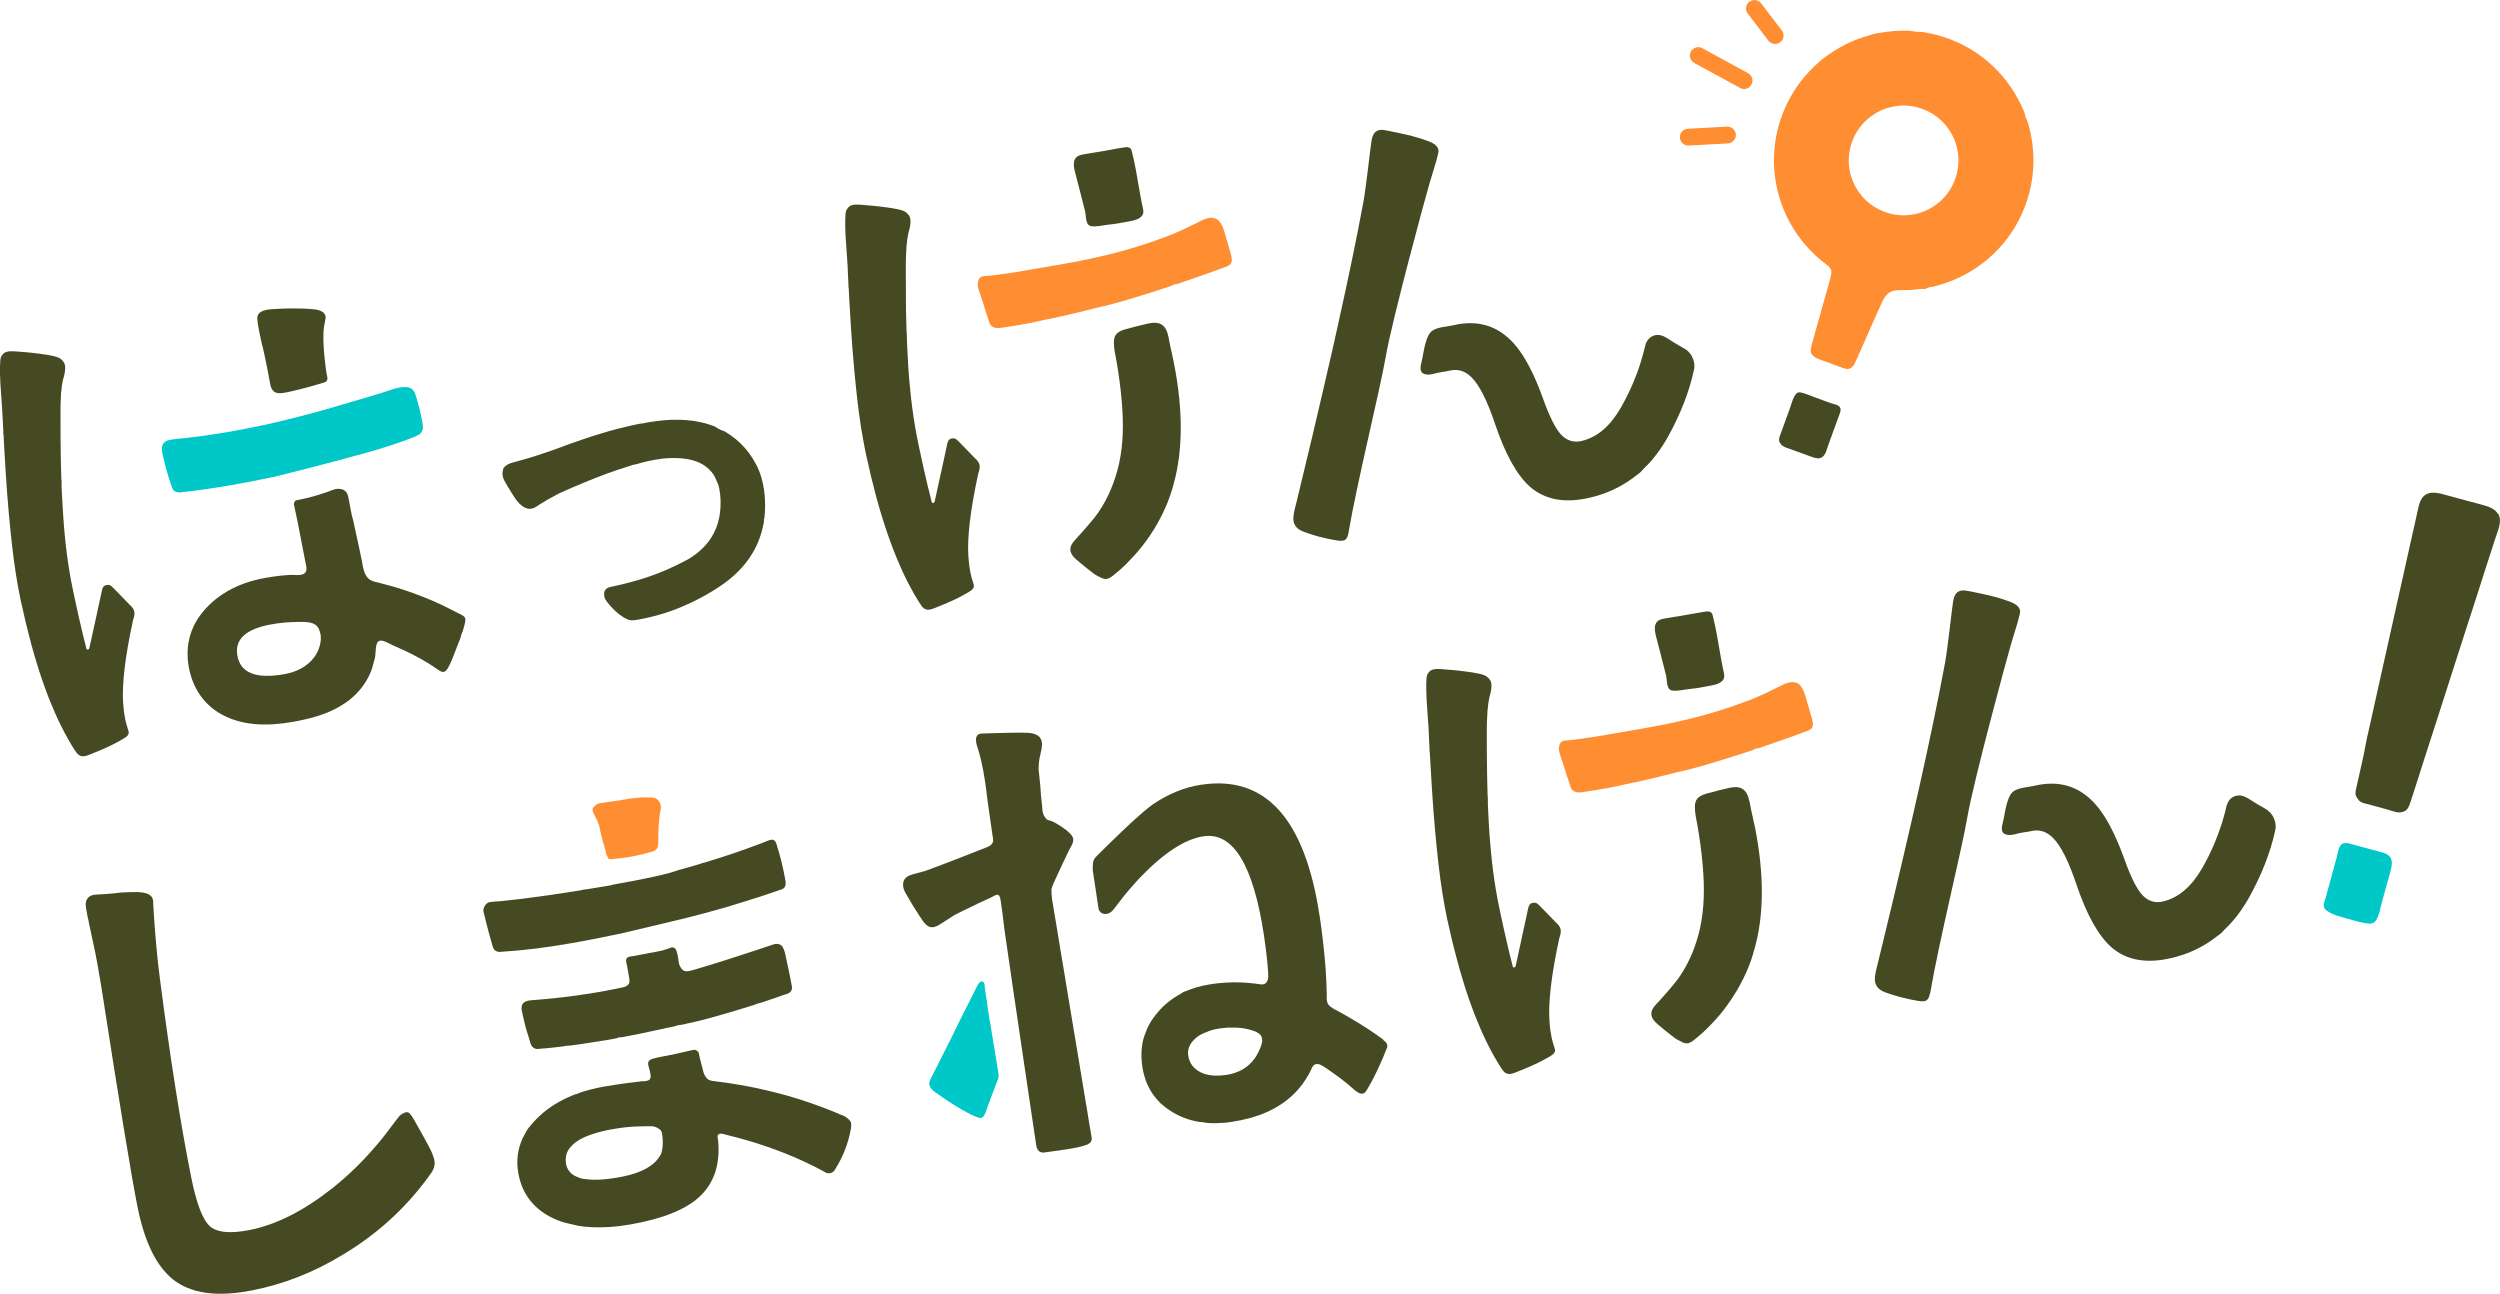 <?xml version="1.0" encoding="UTF-8"?>
<svg id="_レイヤー_2" data-name="レイヤー 2" xmlns="http://www.w3.org/2000/svg" viewBox="0 0 290.45 150.3">
  <defs>
    <style>
      .cls-1 {
        fill: #00c8c8;
      }

      .cls-1, .cls-2, .cls-3 {
        stroke-width: 0px;
      }

      .cls-2 {
        fill: #ff8d32;
      }

      .cls-3 {
        fill: #464a23;
      }
    </style>
  </defs>
  <g id="_レイアウト" data-name="レイアウト">
    <g>
      <g>
        <path class="cls-3" d="M224.23,115.37c-.09.55-.29.86-.59.93-.14.04-.33.04-.55.02-.81-.12-1.61-.29-2.4-.5-.42-.11-.83-.25-1.24-.38-.34-.11-.68-.23-.98-.43-.42-.29-.64-.7-.65-1.2,0-.68.22-1.36.37-2.01.21-.86.42-1.72.63-2.58.4-1.65.79-3.29,1.19-4.95.37-1.55.74-3.1,1.1-4.66.34-1.45.68-2.91,1.01-4.36.31-1.36.62-2.71.92-4.07.28-1.26.56-2.52.83-3.78.25-1.16.5-2.32.74-3.49.22-1.06.44-2.13.65-3.2.19-.97.38-1.94.56-2.9.05-.28.1-.56.16-.84.32-1.74.82-6.54.94-7.16.08-.43.24-.91.66-1.11.45-.21.98-.05,1.44.03.68.13,1.35.28,2.02.43.84.2,1.67.44,2.49.75.04.02.08.03.12.05.6.24.95.55,1.04.97.08.33-.47,2-1.03,3.84-.55,1.85-4.4,16.12-5.08,20.1-.68,3.97-3.34,14.62-4.33,20.52ZM263.46,94.13c-.67-.42-1.1-.61-1.87-1.12-.48-.31-.99-.64-1.59-.59-.53.05-.97.38-1.19.86-.16.34-.21.72-.3,1.08-.11.42-.23.84-.36,1.25-.26.81-.55,1.61-.88,2.39-.42,1-.91,1.97-1.45,2.91-1.23,2.12-2.73,3.4-4.52,3.82-.92.22-1.72-.02-2.39-.73-.65-.69-1.37-2.12-2.14-4.3-.11-.3-.22-.6-.34-.9-.54-1.37-1.15-2.72-1.94-3.96-.11-.18-.23-.35-.35-.52-.22-.31-.46-.62-.71-.9-1.87-2.09-4.22-2.8-7.06-2.13-.75.18-1.62.18-2.31.56-.39.22-.59.6-.74,1.01-.29.77-.4,1.6-.56,2.4-.1.53-.47,1.4.23,1.67.49.19,1.04.01,1.52-.11.48-.12.97-.15,1.46-.26.94-.22,1.78.03,2.51.75.93.9,1.84,2.71,2.75,5.42,1.19,3.53,2.54,5.95,4.06,7.31,1.75,1.53,4.09,1.95,7.01,1.26,1.53-.36,3-.97,4.31-1.83.31-.21.61-.42.91-.65.26-.21.54-.37.75-.62.23-.28.51-.52.76-.78.54-.58,1.02-1.19,1.46-1.84.27-.4.52-.8.76-1.22,1.5-2.69,2.53-5.32,3.08-7.87.08-.31.07-.64,0-.98-.1-.41-.32-.94-.87-1.36Z"/>
        <g>
          <g>
            <g>
              <path class="cls-3" d="M10.13,104.45c.06-.11.14-.21.25-.29.25-.17.58-.21.87-.23.54-.04.77-.04,1.31-.08.29-.02.57-.05.86-.08.23-.03.46-.07.7-.08.22,0,.44-.03.66-.03.15,0,.3-.01.45-.01.11,0,.21.01.32,0,.27-.03.55,0,.82.02.41.04.81.12,1.13.39.23.2.3.47.3.76,0,.04,0,.08,0,.13.02.5.05.99.09,1.49,0,.15.02.29.03.44.04.5.07,1,.11,1.5.05.58.1,1.15.15,1.73.06.62.12,1.25.19,1.87.07.64.15,1.27.23,1.91,1.19,9.15,2.39,16.75,3.6,22.82.63,3.18,1.39,5.13,2.28,5.84.86.66,2.37.78,4.52.35,3.11-.61,6.33-2.25,9.68-4.91,1.82-1.44,3.48-3.09,4.99-4.85.74-.86,1.44-1.76,2.11-2.68.15-.2.31-.41.47-.61.14-.19.3-.35.51-.46.26-.15.59-.29.83-.04.12.13.29.35.38.51.08.15,1.88,3.26,2.23,4.11.35.86.34,1.23.23,1.64-.11.42-.43.81-.68,1.15-2.69,3.68-6.03,6.7-10.02,9.07-3.32,2.01-6.79,3.37-10.41,4.08-4.09.81-7.18.38-9.25-1.29-1.93-1.56-3.3-4.38-4.11-8.48-.72-3.63-2.11-12.11-4.18-25.44-.33-1.99-.57-3.35-.72-4.07-.08-.41-.17-.83-.27-1.24-.12-.56-.25-1.13-.36-1.69-.03-.15-.06-.3-.1-.45-.01-.07-.03-.14-.04-.22,0-.06,0-.13-.03-.18-.05-.14-.07-.29-.1-.43-.05-.28-.11-.56-.15-.84-.02-.14-.04-.28-.05-.43,0-.08-.02-.17,0-.25.03-.15.07-.31.15-.44Z"/>
              <path class="cls-3" d="M90.27,98.22c-.13-.49-.35-.71-.69-.66-.11.02-.25.07-.41.13-.13.05-.27.1-.4.16-.82.31-1.64.62-2.47.91-.84.3-1.67.58-2.52.85-.42.14-.85.27-1.27.4-.21.07-.43.13-.64.2-.08.02-.16.02-.24.05-.09.03-.18.08-.27.1-.86.26-1.72.5-2.59.74-.06.02-.12.05-.18.07-.55.19-1.12.33-1.69.47-.7.17-1.4.31-2.11.46-.35.07-.7.14-1.05.21-.17.03-.33.06-.5.1-.08.01-.15.01-.23.03-.11.02-.21.05-.32.07-.15.03-.29.05-.44.08-.07.01-1.26.21-1.26.26,0,0-.06.01-.07.01-.52.09-1.03.17-1.55.26-.37.06-.74.12-1.11.18-.16.03-.31.02-.46.06-.2.06-.42.08-.63.12-.18.03-.37.06-.55.09-2.03.32-4.07.62-6.11.87-.83.1-1.67.19-2.5.27-.38.03-.77.04-1.14.1-.37.06-.69.56-.71.92,0,.24.09.5.15.73.06.26.13.53.19.79.22.9.48,1.79.73,2.68.14.52.51.74,1.11.64,2.35-.14,5.01-.46,7.97-.98.77-.13,1.55-.28,2.33-.43.22-.04.44-.08.66-.12.18-.03.37-.08.55-.12.41-.08.82-.16,1.23-.25.31-.06.63-.12.95-.19l5.86-1.39c.87-.2,1.74-.42,2.6-.64.85-.22,1.69-.44,2.54-.68.37-.11.74-.21,1.11-.31.18-.05.36-.11.54-.16.09-.03.18-.05.27-.08.09-.03.17-.05.25-.08.1-.04.21-.06.32-.1.21-.06.43-.13.64-.19.42-.13.85-.26,1.27-.4.83-.26,1.66-.54,2.49-.82.29-.1.58-.2.87-.3.41-.13.56-.47.46-1.03-.25-1.43-.58-2.79-1-4.1Z"/>
              <path class="cls-3" d="M122.14,103.49s0-.02,0-.03c.02-.23.1-.46.19-.68.12-.29.25-.56.38-.84.27-.6.55-1.19.83-1.78.22-.48.45-.96.69-1.44.04-.09.09-.17.14-.26.25-.41.35-.74.32-.99-.04-.23-.19-.47-.46-.72-.12-.11-.24-.22-.37-.32-.31-.24-.63-.46-.97-.66-.31-.18-.61-.37-.96-.45-.12-.03-.24-.05-.33-.14-.1-.1-.2-.24-.27-.36-.23-.35-.22-.77-.26-1.18-.05-.45-.09-.89-.14-1.33-.05-.53-.01-.52-.07-1.05-.04-.41-.08-.82-.13-1.23-.02-.16-.03-.33-.05-.49-.03-.29,0-.61.02-.91.03-.38.11-.75.2-1.12.07-.3.14-.6.16-.9.03-.51-.13-.96-.59-1.21-.32-.18-.66-.24-1.03-.26-.44-.02-.89-.02-1.33-.02-.52,0-1.05.01-1.57.03-.48.01-.96.03-1.45.04-.31,0-.62.02-.93.03-.19,0-.39.02-.54.14-.19.15-.24.4-.23.63,0,.38.14.72.25,1.08.13.43.24.86.35,1.3.19.8.33,1.6.45,2.41.01.08.02.17.04.26.12.83.14,1.13.25,1.96.16,1.1.31,2.21.47,3.31.03.22.06.45.1.68.03.23.11.49.08.73-.03.25-.23.46-.44.57-.35.2-.77.32-1.14.47-.58.24-1.17.47-1.75.69-1.47.58-2.95,1.14-4.43,1.69-.07.02-.15.04-.22.07-.42.12-.85.24-1.29.35-.26.07-.53.16-.75.32-.41.29-.5.75-.41,1.23.08.39.28.69.48,1.03.23.38.45.77.68,1.15.23.37.46.74.7,1.1.12.18.25.36.37.54.08.12.17.26.28.37.57.59.98.46,1.43.27.24-.1,1.46-.92,1.81-1.14.39-.25.83-.44,1.25-.65.59-.29,1.18-.58,1.78-.86.47-.22.94-.44,1.41-.65.2-.09.42-.25.63-.31.36-.1.45.41.48.64.06.41.12.82.18,1.23.09.64.17,1.29.24,1.93,0,.02,0,.04,0,.07,1.14,7.94,3.33,22.59,3.71,25.18.1.68.43.96.99.88,1.98-.29,3.52-.44,4.57-.79.66-.16.96-.47.89-.93,0-.03-.01-.07-.02-.1-.02-.1-.03-.2-.05-.3-.02-.16-.05-.32-.08-.48-.04-.21-.07-.43-.11-.64-.04-.26-.09-.53-.13-.79-.05-.31-.1-.62-.15-.93-.06-.35-.12-.7-.18-1.06-.06-.38-.13-.77-.19-1.16-.07-.42-.14-.84-.21-1.26-.07-.44-.15-.89-.22-1.33-.08-.46-.15-.93-.23-1.4-.08-.48-.16-.96-.24-1.45-.08-.49-.17-.99-.25-1.48-.08-.5-.17-1-.25-1.5-.08-.5-.17-1-.25-1.51-.08-.5-.17-1-.25-1.5-.08-.49-.16-.98-.24-1.47-.08-.48-.16-.96-.24-1.44-.08-.46-.15-.92-.23-1.38-.08-.44-.15-.88-.22-1.32-.07-.41-.14-.82-.2-1.23-.06-.38-.12-.76-.19-1.14-.06-.34-.08-.5-.14-.84-.05-.3-.1-.6-.15-.9-.11-.69-.28-1.4-.23-2.1Z"/>
              <g>
                <path class="cls-3" d="M90.95,110.03c-.13-.18-.31-.32-.56-.36-.31-.05-.6.07-.89.17-.42.14-.85.29-1.28.43-.74.25-1.48.49-2.23.73-.65.21-1.3.42-1.95.63-.56.18-1.12.35-1.68.52-.47.14-.93.28-1.4.42-.2.06-.4.12-.6.17-.23.06-.49.14-.74.09-.23-.04-.39-.2-.51-.39-.1-.15-.17-.3-.22-.47-.05-.2-.06-.42-.09-.62-.05-.27-.13-.73-.25-.98-.09-.21-.25-.33-.49-.3-.17.02-.32.11-.48.16-.2.06-.39.13-.6.19-.29.09-2.57.48-3.42.66-.28.05-.68.03-.79.34-.09.27.04.55.09.82.09.46.17.93.24,1.39.04.22.07.46-.04.66-.06.1-.14.18-.24.24-.15.11-.29.15-.47.18-.44.08-.87.18-1.31.27-.44.09-.89.17-1.33.25-.92.16-1.84.3-2.77.43-.82.12-1.63.21-2.45.3-.89.1-1.79.17-2.68.24-.48.04-1.07.13-1.19.68-.08.35.04.69.11,1.03.1.44.2.88.31,1.32.16.62.39,1.22.55,1.84.17.62.52.88,1.09.78.2-.04.42-.03.62-.05.21-.02.43-.04.64-.06.44-.04.88-.09,1.31-.15.21-.02.4-.07.61-.1.13-.02.26,0,.4-.02.42-.05.84-.11,1.26-.17.87-.13,1.74-.27,2.61-.41,0,0,.02,0,.03,0,.34-.06.67-.12,1.01-.18.21-.04.41-.05.61-.14.07-.03.14-.06.22-.06.06,0,.12.01.19,0,.2-.01.4-.07.6-.11.21-.04.42-.08.62-.12.09-.02,1.06-.19,1.05-.21,0,0,.89-.19.94-.2.71-.15,1.42-.31,2.13-.46.21-.04.42-.08.63-.12.21-.05.41-.12.61-.18.13-.04.26-.03.4-.05.21-.03.42-.09.62-.14.44-.1.87-.19,1.31-.29.81-.19,1.61-.43,2.41-.65.83-.23,1.67-.48,2.49-.73.4-.12.79-.24,1.19-.37.2-.06.4-.1.59-.19.13-.06.26-.11.4-.14.4-.08.8-.25,1.19-.38.31-.11.63-.21.95-.32.32-.11.63-.24.96-.33.57-.15.81-.47.72-.95-.09-.51-.19-1.03-.3-1.54-.16-.77-.32-1.53-.49-2.29-.06-.25-.15-.52-.3-.73Z"/>
                <path class="cls-3" d="M98.25,129.75c-.16-.1-.36-.16-.53-.23-.18-.08-.36-.16-.54-.23-.74-.31-1.49-.6-2.24-.87-.76-.27-1.52-.53-2.28-.77-.77-.24-1.54-.46-2.32-.66-.78-.2-1.57-.39-2.36-.56-.8-.17-1.6-.32-2.4-.45-.81-.14-1.62-.25-2.43-.35-.26-.03-.54-.05-.78-.16-.2-.09-.33-.26-.43-.44-.09-.15-.17-.3-.22-.47-.06-.22-.11-.44-.16-.65-.11-.43-.14-.5-.24-.93-.04-.18-.08-.37-.12-.55-.02-.11-.05-.19-.13-.27-.05-.05-.11-.1-.18-.13-.06-.02-.13-.07-.2-.07-.19,0-2.01.46-2.44.54-.42.08-.84.15-1.26.24-.4.08-.82.16-1.2.28-.21.07-.43.18-.48.42-.03.13,0,.27.03.4.11.43.15.5.23.95.04.22.06.49-.13.65-.11.09-.25.14-.39.15-.2.02-.42.05-.62.04-.06,0-.09.02-.15.03-.06.01-.13.01-.2.02-.13.02-.26.03-.39.05-.27.03-.53.07-.8.1-.88.12-1.77.25-2.65.4-.37.07-.75.14-1.12.23-.41.09-.81.2-1.22.32-.19.06-.39.11-.58.19-.06.02-.11.07-.17.09-.04.02-.09.02-.13.03-.04,0-.07.03-.11.04-.03.01-.05,0-.08.01-.08.01-.16.06-.23.09-.73.29-1.44.64-2.12,1.06-.63.39-1.23.83-1.77,1.34-.24.22-.48.46-.7.7-.24.26-.45.54-.68.81-.11.13-.17.3-.26.45-.11.18-.21.37-.31.57-.31.63-.51,1.31-.6,2-.1.71-.07,1.44.06,2.15.39,2.22,1.58,3.89,3.59,5,.16.09.33.17.49.25.61.29,1.24.5,1.91.63.33.06.66.17.99.23.43.07.86.12,1.29.14.75.05,1.51.04,2.26,0,.83-.05,1.66-.16,2.48-.3,3.69-.64,6.36-1.7,7.99-3.18.85-.77,1.48-1.74,1.85-2.82.4-1.2.48-2.48.36-3.74-.02-.24-.18-.61.1-.76.27-.14.71.05.98.12.77.18,1.54.39,2.3.61,1.48.43,2.94.93,4.38,1.5.3.12.61.25.91.38.15.06.3.13.45.19.78.34,1.56.71,2.32,1.1.13.07.27.14.4.21.16.09.34.16.49.26.21.16.45.21.69.17.28-.05.5-.24.65-.57.88-1.41,1.47-2.97,1.77-4.66.03-.27.03-.47.01-.58-.04-.24-.26-.48-.64-.72ZM76.72,134.2c-.27.51-.68.92-1.15,1.25-.61.43-1.3.72-2.01.94-.18.06-.36.11-.54.15-.39.1-.79.18-1.19.25-.2.04-.41.07-.61.1-.73.11-1.47.18-2.21.17-.3,0-.6-.02-.89-.06-.14-.02-.27-.04-.41-.05-.16-.02-.33-.09-.48-.15-.18-.06-.36-.14-.52-.23-.51-.3-.85-.78-.95-1.36-.09-.56-.02-1.14.29-1.63.16-.25.36-.47.58-.67.12-.11.26-.21.39-.3.52-.35,1.1-.61,1.7-.81.72-.25,1.46-.43,2.21-.57.15-.03.31-.06.46-.08.81-.14,1.62-.23,2.44-.27.4-.02.8-.03,1.21-.03.21,0,.42,0,.64,0,.46-.02,1.02.34,1.14.56.09.16.11.36.13.54.13,1.02,0,1.66-.11,2-.03.09-.06.18-.1.26Z"/>
              </g>
              <path class="cls-3" d="M160.71,120.78c-.57-.42-1.16-.83-1.75-1.22-.69-.45-1.39-.88-2.1-1.29-.38-.23-.77-.44-1.16-.66-.35-.2-.73-.37-1.06-.61-.19-.14-.36-.3-.43-.53-.07-.2-.07-.42-.07-.63,0-.16,0-.33,0-.49,0-.17-.02-.33-.02-.49,0-.36-.02-.71-.04-1.06-.03-.75-.08-1.49-.15-2.24-.07-.8-.16-1.6-.25-2.41-.1-.86-.22-1.72-.34-2.57,0-.06-.02-.11-.03-.17-1.7-11.29-6.28-16.37-13.75-15.24-1.9.28-3.75,1.03-5.53,2.22-.05.04-.11.07-.16.11-.35.25-.69.53-1.02.81-.41.35-.81.71-1.21,1.07-.43.39-.85.79-1.27,1.19-.4.38-.8.77-1.19,1.15-.33.32-.66.65-.99.97-.22.21-.43.43-.65.64-.16.16-.33.33-.44.53-.1.19-.12.39-.13.6,0,.14-.01.29-.02.44,0,.21.03.42.07.62.07.45.13.9.2,1.34.15.88.25,1.78.4,2.66.09.53.58.77,1.08.63.28-.08.49-.26.66-.48.22-.28.44-.56.66-.85.25-.33.5-.66.77-.98.05-.06.1-.12.15-.18.47-.56.95-1.11,1.45-1.64,2.78-2.91,5.26-4.53,7.43-4.86,3.45-.52,5.8,3.34,7.04,11.6.02.15.04.29.06.44.12.85.23,1.69.31,2.54.04.4.07.8.1,1.2.02.3.04.62-.05.91-.06.22-.2.42-.43.49-.13.04-.27.04-.41.02-.22-.03-.44-.07-.65-.09-.87-.11-1.75-.15-2.62-.14-.85.02-1.69.09-2.53.22-.56.09-1.11.2-1.65.36-.26.08-.52.17-.78.27-.12.05-.24.1-.37.15-.12.05-.24.06-.35.12-.09.04-.16.11-.25.17-.13.08-.26.14-.39.22-.26.15-.5.31-.75.49-.48.35-.92.74-1.32,1.17-.1.1-.19.21-.28.32-.38.45-.73.93-1.01,1.45-.21.39-.36.79-.51,1.2-.42,1.15-.44,2.48-.26,3.68.17,1.1.54,2.18,1.17,3.1.14.2.28.4.44.58.08.09.16.18.24.27.04.05.09.08.13.13.04.04.06.11.1.15.01.01.04,0,.05,0,.03.02.05.05.08.07.06.05.12.11.18.16.24.2.49.39.75.57.93.62,1.97,1.06,3.06,1.29.15.03.3.06.45.08.14,0,.27,0,.41.03.25.06.49.09.74.1.61.03,1.23.01,1.84-.05.27-.02.53-.06.79-.1.71-.11,1.4-.25,2.09-.44.64-.18,1.26-.39,1.87-.66.57-.25,1.12-.54,1.64-.88.5-.32.97-.69,1.4-1.09.43-.4.82-.84,1.17-1.31.25-.34.47-.68.68-1.05.1-.18.2-.36.29-.55.08-.18.15-.37.28-.52.21-.25.52-.26.81-.14.19.07.35.19.52.3.18.12.37.24.55.37.72.49,1.43,1.01,2.1,1.56.33.27.63.58.98.84.24.18.58.4.89.27.16-.07.27-.22.36-.37.1-.16.19-.32.28-.48.19-.33.38-.67.55-1.01.38-.73.72-1.48,1.04-2.23.07-.18.15-.36.22-.54.08-.18.13-.38.22-.55.07-.15.11-.3.08-.43-.03-.19-.19-.4-.48-.61ZM142.45,124.88c-1.15.18-2.12.09-2.9-.27-.87-.42-1.37-1.08-1.5-1.98-.11-.69.14-1.31.71-1.87.29-.28.65-.54,1.03-.7.15-.06.31-.11.46-.18.13-.06.26-.12.39-.16.34-.11.7-.18,1.05-.23.27-.04.54-.07.81-.09.13-.01.26-.02.39-.02.09,0,.18.03.27.02.08-.01.16-.02.24-.02.19,0,.38.01.57.03.49.04.97.14,1.44.28.48.15,1.09.37,1.21.93.07.31-.02.63-.12.92-.14.39-.32.77-.53,1.13-.05.09-.11.18-.18.27-.37.53-.85.97-1.41,1.3-.6.34-1.26.55-1.94.65Z"/>
            </g>
            <path class="cls-3" d="M290.25,59.7c.49.85-.07,2-.34,2.84-.1.31-.2.61-.3.93-.23.73-.47,1.46-.71,2.19-.27.83-.54,1.66-.8,2.5-.29.91-.59,1.82-.88,2.74-.31.96-.62,1.93-.94,2.9-.32.99-.64,1.99-.96,2.99-.32,1-.64,2-.96,2.99-.31.98-.63,1.95-.94,2.93-.3.93-.6,1.86-.9,2.79-.27.86-.55,1.71-.83,2.57-.25.76-.36,1.15-.61,1.91-.21.63-.41,1.27-.61,1.91-.14.42-.27.84-.41,1.26-.09.27-.18.55-.34.78-.3.44-.89.52-1.38.41-.38-.09-.76-.24-1.14-.34-.43-.12-.86-.23-1.29-.35-.33-.09-.67-.18-1.01-.27-.35-.09-.64-.14-.88-.44-.17-.22-.35-.44-.36-.73-.01-.37.12-.75.19-1.1.1-.43.19-.86.29-1.29.15-.66.29-1.31.44-1.97.17-.77.21-1.18.38-1.95.19-.86.38-1.73.58-2.59.21-.93.42-1.86.62-2.79.22-.98.43-1.95.65-2.93.22-1,.44-1.99.67-2.99.22-.99.44-1.98.66-2.97.22-.97.43-1.93.65-2.9.21-.91.41-1.82.61-2.74.19-.84.37-1.68.56-2.52.16-.74.33-1.48.5-2.22.16-.74.32-1.47.49-2.21.11-.49.25-1.01.62-1.38.77-.75,1.97-.32,2.85-.08.69.19,1.37.38,2.06.56.75.2,1.5.39,2.24.61.47.13.98.33,1.31.71.07.08.13.16.18.25Z"/>
          </g>
          <path class="cls-2" d="M69.43,95.43s0,.02,0,.03c.05.15.13.29.17.45.08.28.12.57.19.84.08.31.14.63.23.94.06.22.14.43.2.65.08.26.14.53.19.8.04.18.12.33.21.48.05.1.11.18.22.2.17.03.38-.02.56-.04.22-.02.45-.05.67-.07.37-.05.74-.1,1.11-.16.58-.1,1.15-.23,1.72-.37.22-.06.43-.12.65-.18.19-.05.37-.09.53-.2.19-.13.32-.28.36-.51.05-.27.04-.56.04-.83,0-.32,0-.65.02-.97,0-.26.02-.52.04-.78.03-.45.07-.89.15-1.34,0-.06.02-.13.04-.19.06-.21.08-.42.02-.64-.13-.56-.48-.85-1.05-.89-.04,0-.07,0-.11,0-.01,0-.02,0-.04,0-.36,0-.72-.02-1.08,0-.18.02-.36.02-.54.05-.21.04-.43.03-.64.06-.19.03-.37.07-.57.1-.28.05-.57.11-.86.15-.02,0-.05,0-.07,0-.4.06-.81.12-1.21.18-.34.06-.7.08-1.03.16-.26.07-.42.24-.59.44-.23.27-.07.57.07.85.07.14.14.27.21.41.03.07.08.12.12.19.03.06.04.12.06.17Z"/>
          <path class="cls-1" d="M114.99,118.65c-.07-.44-.13-.89-.2-1.33-.03-.22-.07-.44-.1-.66-.01-.09-.02-.18-.02-.27,0-.1-.05-.2-.06-.3-.02-.13-.04-.27-.06-.4-.04-.3-.09-.6-.13-.9-.03-.18-.01-.51-.14-.66-.3-.35-.66.21-.77.45-.22.48-.48.94-.71,1.42-.07.14-.14.29-.21.43-.06.11-.1.22-.16.32-.05.07-.08.15-.12.23-.06.12-.13.22-.18.35-.06.15-.15.29-.22.44-.13.26-.26.51-.39.77-.46.92-.45.96-.91,1.87-.42.83-.84,1.66-1.26,2.5-.18.37-.37.73-.55,1.1-.2.4-.4.8-.61,1.2-.14.28-.3.6-.2.91.11.33.4.6.68.79.36.25.72.5,1.08.75.64.43,1.3.85,1.97,1.24.09.05.18.1.27.15.04.02.08.02.11.04.03.02.06.05.09.07.11.07.23.13.35.19.24.12.47.24.72.34.35.15.59.2.71.19.21-.03.39-.25.55-.67.11-.28.2-.56.3-.84.16-.46.33-.91.5-1.36.16-.42.33-.83.48-1.24.1-.25.22-.52.22-.79,0-.23-.05-.46-.09-.68-.03-.21-.07-.42-.1-.63-.08-.51-.17-1.02-.25-1.53-.09-.53-.17-1.05-.26-1.58-.07-.43-.14-.85-.21-1.28-.03-.2-.07-.41-.1-.63Z"/>
          <path class="cls-1" d="M272.14,98.03c.08-.04.17-.07.28-.08.29-.03.58.07.85.14.42.12.83.23,1.25.34.28.08.57.15.85.23.42.12.84.23,1.27.34.3.07.62.18.86.38.43.35.43.89.33,1.39-.13.67-.35,1.33-.53,1.98-.19.7-.38,1.41-.58,2.11-.16.58-.26,1.21-.51,1.77-.11.24-.25.49-.5.6-.22.11-.48.08-.72.05-.82-.1-1.61-.38-2.41-.59-.75-.21-1.47-.38-2.14-.81-.22-.14-.43-.31-.46-.57-.05-.34.14-.7.22-1.02.3-1.07.59-2.15.88-3.22.14-.52.29-1.06.43-1.59.12-.44.18-1.19.62-1.45Z"/>
        </g>
        <path class="cls-3" d="M203.25,93.07c.08.35.13.7.19.99.15.72.32,1.42.47,2.14,1.06,5.41,1.04,10.1-.07,14.04-.19.72-.42,1.43-.7,2.11-.36.89-.79,1.76-1.27,2.59-.5.85-1.05,1.67-1.66,2.46-.6.77-1.27,1.48-1.96,2.17-.36.36-.75.69-1.14,1.01-.31.25-.64.58-1.06.63-.25.03-.48-.06-.69-.17-.31-.15-.62-.31-.89-.52-.63-.49-1.26-.99-1.87-1.51-.41-.35-.85-.85-.73-1.43.1-.49.5-.86.83-1.21.41-.46.83-.92,1.23-1.39.45-.53.9-1.06,1.28-1.63,1.08-1.62,1.85-3.47,2.31-5.56.51-2.35.51-4.76.31-7.14-.13-1.57-.34-3.14-.61-4.69-.13-.73-.32-1.48-.31-2.23,0-.41.1-.81.42-1.08.29-.26.69-.37,1.05-.48.79-.22,1.58-.42,2.37-.6.51-.12,1.08-.21,1.57.02.56.26.79.87.92,1.48ZM193.56,78.47c.13.52.02,1.6.65,1.74.57.13,1.34-.08,1.92-.14.69-.07,1.39-.17,2.06-.31.61-.13,1.45-.19,1.91-.66.39-.4.18-.91.08-1.38-.24-1.12-.7-4.06-.9-4.93-.09-.39-.18-.78-.27-1.17-.04-.18-.07-.38-.24-.48-.16-.11-.38-.12-.56-.09-.77.1-1.53.27-2.3.39-.2.03-.39.06-.58.1-.7.12-1.41.22-2.1.35-.39.07-.75.25-.89.64-.16.43-.06.94.05,1.37.18.72.78,2.97,1.17,4.56Z"/>
        <path class="cls-2" d="M209.12,79.6c-.13-.14-.3-.24-.49-.3-.51-.15-1.08.04-1.53.27-1.43.7-2.85,1.44-4.36,1.96-6.39,2.41-12.15,3.12-14.62,3.58-.53.1-1.07.19-1.6.28-1.11.19-2.22.36-3.34.51-.47.06-.94.12-1.42.14-.49.02-.67.6-.64,1.04.05.55.33,1.15.49,1.67.14.44.28.88.41,1.32.14.43.3.85.42,1.28.17.6.67.82,1.51.67,1.15-.17,2.09-.33,2.81-.46.76-.14,1.46-.29,2.11-.45,1.38-.26,3.4-.73,5.98-1.39,1.26-.27,2.5-.62,3.73-.98,1.43-.42,2.85-.87,4.26-1.33.25-.08.49-.16.74-.24.14-.05.26-.15.4-.19.14-.04.27-.03.41-.08.38-.13.76-.25,1.13-.39.68-.23,1.36-.47,2.03-.71.81-.29,1.63-.58,2.44-.89.5-.16.71-.48.61-1l-.03-.17c-.06-.35-.19-.7-.29-1.05-.09-.32-.18-.65-.28-.97-.16-.53-.29-1.09-.53-1.59-.09-.2-.22-.39-.37-.55Z"/>
        <path class="cls-3" d="M178.31,104.88c.06,0,.12.02.18.04.14.06.25.18.36.28.25.23,1.87,1.94,1.93,1.99.29.24.47.5.53.77.06.27,0,.61-.15,1.03-.92,4.25-1.3,7.47-1.14,9.66.04.69.13,1.32.24,1.86.07.34.19.79.37,1.32.01.06.02.09.03.11.05.27-.14.54-.59.79-.47.27-.94.54-1.43.77-.71.34-1.44.65-2.17.94-.44.17-1.06.51-1.53.23-.27-.15-.43-.44-.6-.69-.24-.37-.46-.75-.68-1.13-.29-.5-.56-1.01-.82-1.53-.27-.55-.54-1.11-.78-1.67-.26-.6-.51-1.21-.75-1.81-.25-.65-.48-1.3-.71-1.95-.24-.69-.46-1.39-.67-2.1-.23-.74-.44-1.49-.64-2.24-.21-.79-.42-1.58-.61-2.37-.2-.83-.39-1.67-.57-2.51-.1-.48-.19-.96-.28-1.44-.09-.51-.18-1.03-.26-1.54-.09-.55-.17-1.09-.24-1.64-.08-.58-.15-1.17-.22-1.76-.07-.63-.14-1.25-.2-1.88-.07-.67-.13-1.34-.19-2.02-.06-.72-.12-1.44-.18-2.16-.06-.77-.11-1.55-.16-2.32-.05-.83-.11-1.66-.15-2.48-.02-.42-.05-.83-.07-1.26-.01-.21-.03-.43-.04-.64,0-.09-.01-.16-.04-.24-.02-.08.01-.14.01-.22,0-.11-.01-.21-.02-.31,0-.22-.02-.43-.03-.65-.02-.44-.04-.88-.06-1.33,0-.02,0-.04,0-.06-.05-.82-.19-2.63-.22-3.16-.04-.88-.07-1.5-.06-2.06.02-.61.03-.99.15-1.18.1-.16.21-.31.37-.42.16-.11.36-.15.55-.17.4-.03.81.02,1.2.05.25.02.51.04.76.06.62.05,1.05.11,1.67.19.47.06.93.13,1.39.23.11.02.21.04.31.07.25.08.54.16.72.35.1.1.19.17.27.29.08.11.13.23.16.36.07.33.03.79-.13,1.39-.03.13-.08.26-.1.39-.08.37-.13.74-.16,1.11-.01.14-.05.29-.05.43.01.21-.02.4-.03.6-.02.32-.03.64-.04.97,0,.72,0,1.44,0,2.17,0,.83,0,1.67.02,2.5,0,.78.02,1.56.04,2.35,0,.37.02.75.03,1.12,0,.16.02.32.03.49,0,.09-.01.19,0,.29,0,.11,0,.21,0,.32.01.27.02.55.04.82.04.84.08,1.69.14,2.53.06.78.12,1.57.2,2.35.07.74.15,1.47.25,2.2.09.69.19,1.38.31,2.07.11.66.23,1.31.37,1.96.04.21.09.42.13.62.17.8.34,1.6.52,2.39.15.68.31,1.36.47,2.04.07.29.14.59.22.88.03.14.15.58.17.67.03.14.06.51.29.39.1-.05.12-.15.14-.25.02-.14.15-.68.18-.81.07-.31.13-.62.2-.93.16-.72.32-1.45.47-2.17.19-.88.38-1.76.57-2.64.06-.28.15-.56.45-.66.09-.03.19-.04.29-.03Z"/>
      </g>
      <g>
        <g>
          <g>
            <path class="cls-3" d="M58.43,54.52c.25-.56.95-.74,1.51-.88.83-.22,1.65-.47,2.47-.73.78-.25,1.56-.52,2.33-.8,1.03-.39,2.06-.76,3.1-1.11.94-.32,1.89-.62,2.84-.89.37-.1.74-.21,1.11-.3.49-.13.99-.25,1.49-.36.27-.06.53-.12.8-.17.13-.03.26-.06.39-.07.11-.02.23,0,.34-.04.23-.07.47-.1.71-.14.52-.08,1.05-.15,1.58-.2.31-.03.62-.05.94-.06.1,0,.2,0,.3,0,.98-.02,1.97.05,2.92.25.45.09.89.21,1.32.36.19.07.43.13.6.25.18.13.39.26.59.33.18.07.35.11.52.22.22.13.43.27.63.41.41.29.8.62,1.16.97.74.72,1.33,1.54,1.8,2.46.47.91.75,1.92.89,2.93.06.4.09.8.11,1.21.02.44.01.88-.01,1.32-.01.21-.03.42-.05.63-.01.08-.04.14-.06.21-.02.08,0,.17,0,.25,0,.09-.03.18-.05.27-.03.17-.07.34-.11.51-.17.74-.43,1.47-.76,2.15-.34.69-.75,1.35-1.23,1.94-.5.63-1.08,1.22-1.7,1.73-.68.57-1.41,1.06-2.16,1.52-.51.31-1.03.6-1.56.88-.73.38-1.49.73-2.25,1.04-.23.09-.46.18-.7.27-1,.37-2.03.67-3.07.9-.49.11-.98.22-1.48.27-.29.04-.56.02-.83-.11-1.34-.61-2.5-2.17-2.58-2.4-.05-.17-.1-.34-.1-.51,0-.31.13-.57.4-.72.19-.1.39-.13.6-.17.28-.06.55-.13.83-.19.02,0,.03,0,.05-.01.38-.09.76-.19,1.14-.29.64-.17,1.28-.36,1.91-.56,1.55-.51,3.14-1.2,4.76-2.07,2.69-1.56,3.97-3.9,3.84-7-.02-.37-.05-.74-.12-1.11-.04-.2-.07-.39-.13-.58-.06-.19-.17-.34-.24-.53-.13-.38-.34-.72-.6-1.02-.53-.62-1.25-1.04-2.03-1.27-.89-.27-1.84-.32-2.77-.29-.61.02-1.21.1-1.81.21-.5.09-1,.2-1.49.33-.26.07-.52.17-.79.21-.23.03-.45.14-.68.2-.81.24-1.6.52-2.39.8-.91.33-1.8.68-2.69,1.05-1,.41-2,.84-2.99,1.29-.17.08-.34.17-.51.27-.58.31-1.17.64-1.73,1-.41.26-.77.57-1.28.53-.44-.03-.81-.3-1.11-.6-.38-.36-.64-.83-.92-1.27-.3-.47-.6-.95-.86-1.45-.16-.3-.23-.71-.17-1.04.02-.07.04-.14.06-.2Z"/>
            <path class="cls-3" d="M156.68,61.87c-.1.54-.29.86-.59.93-.14.03-.33.04-.56.02-.81-.12-1.61-.29-2.4-.5-.42-.11-.83-.25-1.24-.39-.34-.11-.68-.23-.98-.43-.42-.29-.64-.69-.65-1.2,0-.68.22-1.36.38-2.01.21-.86.42-1.72.62-2.58.4-1.65.8-3.3,1.19-4.95.37-1.55.73-3.1,1.09-4.66.34-1.45.68-2.91,1.01-4.36.31-1.36.62-2.71.91-4.07.28-1.26.56-2.52.83-3.78.25-1.16.5-2.32.74-3.49.22-1.07.44-2.13.65-3.2.19-.96.38-1.93.56-2.9.05-.28.1-.56.16-.84.32-1.74.83-6.53.95-7.16.08-.43.23-.91.66-1.11.45-.21.98-.05,1.44.04.68.13,1.35.28,2.02.43.84.2,1.68.44,2.49.75.04.02.08.03.12.05.6.23.95.55,1.04.96.08.34-.47,2-1.03,3.85-.55,1.85-4.4,16.12-5.08,20.09-.68,3.97-3.34,14.62-4.34,20.52ZM195.91,40.63c-.67-.41-1.1-.61-1.87-1.12-.48-.32-.99-.65-1.58-.59-.53.05-.96.39-1.19.87-.15.34-.21.72-.3,1.07-.11.42-.23.84-.36,1.25-.25.81-.55,1.61-.88,2.39-.42,1-.91,1.97-1.45,2.91-1.23,2.12-2.73,3.4-4.52,3.82-.92.22-1.72-.03-2.39-.73-.65-.69-1.37-2.12-2.14-4.3-.11-.3-.22-.6-.34-.9-.53-1.37-1.15-2.72-1.94-3.96-.11-.18-.23-.35-.35-.52-.22-.31-.46-.62-.71-.9-1.87-2.09-4.22-2.8-7.05-2.13-.76.18-1.63.18-2.32.56-.39.22-.58.6-.74,1.01-.29.77-.4,1.6-.56,2.41-.1.53-.46,1.4.23,1.67.49.19,1.04.01,1.52-.11.48-.12.98-.15,1.46-.27.94-.22,1.78.03,2.51.76.93.9,1.84,2.71,2.75,5.42,1.19,3.53,2.54,5.96,4.06,7.31,1.75,1.53,4.09,1.95,7.01,1.26,1.53-.36,2.99-.97,4.31-1.83.31-.2.62-.43.91-.65.26-.2.54-.37.75-.62.23-.28.51-.52.76-.78.54-.58,1.02-1.2,1.47-1.85.27-.39.52-.8.76-1.22,1.5-2.69,2.53-5.32,3.08-7.86.08-.32.07-.65,0-.98-.1-.41-.32-.94-.86-1.36Z"/>
            <path class="cls-3" d="M135.75,39.12c.08.35.12.7.19.99.15.71.32,1.42.46,2.14,1.06,5.42,1.04,10.1-.06,14.04-.19.72-.43,1.42-.7,2.11-.36.89-.79,1.76-1.27,2.59-.49.85-1.05,1.68-1.66,2.45-.6.77-1.27,1.48-1.96,2.18-.36.36-.75.69-1.14,1.01-.31.25-.64.58-1.06.63-.24.03-.48-.06-.69-.17-.31-.15-.63-.31-.89-.52-.63-.49-1.26-.99-1.87-1.51-.41-.35-.85-.85-.73-1.43.1-.49.5-.86.82-1.22.42-.46.83-.92,1.23-1.39.45-.53.9-1.05,1.28-1.63,1.08-1.62,1.85-3.47,2.32-5.56.51-2.35.51-4.76.31-7.14-.13-1.57-.34-3.14-.61-4.69-.12-.73-.32-1.49-.31-2.23,0-.41.1-.81.42-1.08.29-.26.69-.37,1.05-.47.79-.22,1.58-.42,2.38-.6.5-.12,1.08-.21,1.57.02.56.26.79.87.92,1.48ZM126.06,24.52c.13.52.02,1.6.65,1.74.57.13,1.35-.07,1.92-.14.69-.07,1.38-.17,2.07-.31.61-.13,1.45-.19,1.91-.66.39-.4.18-.91.08-1.38-.24-1.12-.7-4.06-.9-4.92-.09-.39-.18-.78-.27-1.17-.04-.18-.08-.38-.24-.48-.16-.1-.38-.12-.56-.09-.77.1-1.53.27-2.3.4-.19.03-.39.06-.58.1-.7.12-1.41.22-2.11.35-.38.07-.75.25-.89.64-.16.43-.06.94.05,1.37.18.72.79,2.98,1.17,4.56Z"/>
            <path class="cls-3" d="M12.6,67.95c.06,0,.12.02.18.05.14.06.25.18.36.28.25.23,1.87,1.94,1.93,1.99.29.24.47.5.53.77.06.27,0,.61-.15,1.03-.92,4.25-1.3,7.47-1.14,9.66.05.69.13,1.32.24,1.86.07.35.2.79.37,1.32.01.06.02.09.03.11.05.27-.14.54-.59.79-.47.27-.94.54-1.43.78-.71.34-1.44.65-2.17.94-.44.17-1.06.51-1.53.23-.27-.16-.44-.44-.6-.69-.24-.37-.46-.75-.68-1.13-.29-.51-.56-1.02-.82-1.53-.28-.55-.53-1.11-.78-1.68-.26-.6-.51-1.2-.75-1.81-.25-.64-.49-1.3-.71-1.95-.24-.69-.46-1.39-.67-2.09-.23-.74-.44-1.49-.64-2.23-.21-.79-.41-1.58-.6-2.37-.2-.84-.39-1.68-.57-2.52-.1-.48-.2-.96-.29-1.44-.09-.51-.18-1.03-.26-1.54-.09-.55-.17-1.09-.24-1.64-.08-.59-.15-1.17-.22-1.76-.07-.63-.14-1.25-.2-1.88-.07-.67-.13-1.35-.19-2.02-.06-.72-.12-1.44-.18-2.16-.06-.77-.11-1.55-.16-2.32-.06-.83-.11-1.66-.15-2.49-.02-.42-.05-.84-.07-1.26-.01-.21-.02-.43-.03-.64,0-.08-.01-.16-.04-.25-.02-.08.01-.14.01-.21,0-.1-.01-.21-.02-.31-.01-.22-.02-.43-.03-.65-.02-.44-.04-.89-.07-1.33,0-.02,0-.04,0-.05-.05-.82-.19-2.63-.22-3.16-.04-.88-.07-1.51-.05-2.06.02-.61.03-.99.15-1.18.1-.16.21-.32.37-.42.17-.11.36-.15.55-.17.4-.03.81.01,1.2.04.26.02.51.04.76.06.62.05,1.06.11,1.67.19.47.06.93.13,1.39.23.1.02.21.04.31.07.25.08.54.16.72.35.09.09.19.18.27.29.07.11.13.23.15.36.07.33.03.79-.13,1.39-.04.13-.08.26-.11.39-.08.36-.13.74-.16,1.12-.02.14-.05.28-.05.43,0,.2-.02.4-.03.6-.02.32-.03.64-.03.97,0,.72,0,1.45,0,2.17,0,.83,0,1.67.02,2.5,0,.78.02,1.56.04,2.34,0,.37.02.75.03,1.12,0,.16.02.32.04.49,0,.09-.01.19-.01.29,0,.11,0,.21.01.32.01.28.02.55.03.82.04.84.09,1.68.15,2.53.05.78.12,1.57.19,2.35.07.74.15,1.47.25,2.2.09.69.19,1.39.31,2.07.11.66.23,1.31.37,1.96.04.21.09.42.13.63.17.8.34,1.6.52,2.39.15.68.31,1.35.47,2.03.07.29.14.59.22.88.03.14.15.58.17.67.03.14.06.51.29.38.1-.05.12-.14.14-.25.02-.14.15-.68.18-.81.07-.31.13-.62.2-.93.16-.72.32-1.45.48-2.17.2-.88.38-1.76.57-2.64.06-.29.15-.56.45-.66.09-.03.19-.04.29-.03ZM30.48,40.13c.18.77.34,1.55.5,2.32.13.66.26,1.31.37,1.97.04.21.08.43.16.62.07.17.21.37.36.48.29.2.68.18,1.02.13.62-.09,1.24-.25,1.86-.4.26-.07.52-.13.78-.2.16-.04.32-.09.48-.13.28-.08.55-.16.83-.24.28-.08.55-.17.83-.25.09-.03.19-.06.25-.14.04-.06.09-.14.11-.21.04-.16-.03-.37-.06-.52-.02-.12-.04-.23-.06-.35-.02-.12-.55-3.64-.25-5.34.1-.59.2-.94.17-1.08-.08-.47-.5-.75-1.26-.84-.83-.1-1.67-.12-2.5-.12-.72,0-1.44.03-2.16.07-.79.04-2.05.13-2.02,1.1.03.76.42,2.49.57,3.14ZM54.06,71.9c.02.12,0,.33-.07.61-.07.29-.15.57-.24.86-.04.12-.08.21-.14.32-.06.11-.04.24-.09.36-.06.17-.13.35-.2.52-.13.34-.27.68-.4,1.02-.26.67-.52,1.39-.88,2.02-.15.27-.32.42-.49.45-.16.03-.35-.04-.58-.2-1.65-1.17-3.49-2.11-5.35-2.9-.64-.27-1.58-.99-1.86-.12-.18.57-.07,1.17-.24,1.74-.13.44-.24.97-.41,1.4-.2.49-.44.97-.74,1.41-.58.89-1.35,1.66-2.23,2.26-.71.49-1.49.89-2.29,1.21-1.21.47-2.51.77-3.78,1-2.97.52-6.12.54-8.73-1.1-1.94-1.23-3.05-3.15-3.43-5.39-.16-.95-.17-1.93.02-2.88.32-1.62,1.08-2.89,2.24-4.07.52-.53,1.11-1.01,1.73-1.41,1.5-.99,3.27-1.59,5.03-1.89.92-.16,1.84-.27,2.77-.33.53-.03,1.7.23,1.88-.5.07-.29-.02-.61-.08-.9-.09-.46-.18-.92-.27-1.38-.21-1.09-.42-2.17-.63-3.26-.24-1.25-.13-.51-.37-1.77-.03-.15-.11-.35-.07-.5.03-.11.06-.22.15-.3.07-.06.15-.06.24-.08.2-.04.4-.08.6-.13.3-.06.59-.12.88-.2.65-.17,1.29-.38,1.93-.59.29-.1.58-.23.88-.32.26-.08.51-.09.78-.04.34.06.59.24.73.56.1.24.14.49.19.74.06.35.13.7.19,1.05.25,1.29.21.79.47,2.07.27,1.29.58,2.57.83,3.87.15.77.24,1.83,1,2.27.29.17.62.24.94.31.53.13,1.05.27,1.58.42,1.21.35,2.4.76,3.57,1.22.75.29,1.48.61,2.21.95.72.34,1.42.74,2.15,1.08.35.16.54.33.58.52ZM37.21,73.6c-.04-.19-.09-.37-.17-.54-.42-.9-1.62-.8-2.45-.8-1.01,0-2.02.09-3.01.27-3,.52-4.34,1.74-4,3.64.35,2,2.14,2.73,5.37,2.17,1.56-.26,2.73-.92,3.52-1.93.57-.74.94-1.84.76-2.8Z"/>
            <path class="cls-2" d="M235.33,23.79c.16-.44.3-.89.42-1.35.06-.23.12-.47.17-.71.03-.12.05-.24.07-.36.07-.37.13-.76.17-1.14.13-1.17.11-2.36-.04-3.53-.08-.58-.18-1.15-.32-1.72-.07-.3-.15-.61-.26-.9-.09-.23-.21-.43-.26-.68-.09-.47-.34-.93-.55-1.36-.44-.9-.97-1.76-1.58-2.56-.61-.8-1.31-1.55-2.07-2.21-.78-.68-1.62-1.28-2.53-1.78-.71-.4-1.46-.74-2.23-1.02-.59-.22-1.2-.4-1.81-.53-.11-.02-.22-.05-.33-.07-.32-.07-.64-.13-.97-.16-.2-.02-.39,0-.59-.02-.27-.02-.54-.1-.81-.12-.3-.02-.6,0-.9,0-.59,0-1.18.06-1.77.13-.29.04-.58.09-.87.14-.25.05-.49.06-.73.16-.12.05-.25.07-.36.1-.24.07-.48.14-.71.22-.47.15-.93.33-1.39.53-.91.4-1.77.89-2.59,1.46-.82.57-1.58,1.23-2.26,1.96-.7.73-1.33,1.54-1.86,2.4-.55.89-1,1.83-1.36,2.81-.28.77-.5,1.55-.65,2.35-.2,1.06-.29,2.14-.26,3.21.03,1.05.17,2.1.42,3.13.25,1.02.6,2.01,1.05,2.95.45.95,1,1.84,1.64,2.67.32.42.66.82,1.02,1.2.18.19.37.38.56.56.09.09.19.18.29.27.37.33.76.65,1.16.95.26.2.51.43.53.78.01.2-.04.4-.08.59-.07.27-.13.55-.21.82-.19.62-.36,1.26-.54,1.89-.13.46-1.01,3.63-1.12,4-.11.39-.21.77-.32,1.16-.08.28-.17.57-.12.86.07.4.42.62.76.78.56.25,1.17.4,1.74.65.29.12.59.21.88.32.26.1.52.21.8.24.45.04.71-.25.91-.62.21-.41.38-.85.58-1.27.16-.35,1.46-3.33,1.66-3.77.28-.61.55-1.22.83-1.84.18-.41.38-.83.7-1.16.56-.58,1.44-.49,2.18-.5.32,0,.63-.02.94-.04.3-.03.59-.09.9-.09.13,0,.27.04.41,0,.09-.02.16-.07.24-.11.22-.1.49-.12.72-.17.24-.06.48-.12.72-.19.95-.28,1.87-.64,2.75-1.1.88-.45,1.71-.99,2.49-1.61.78-.62,1.5-1.33,2.14-2.09.66-.78,1.23-1.63,1.71-2.53.35-.64.64-1.31.89-2ZM218.98,24.63c-3.31-1.21-5.01-4.86-3.81-8.17,1.21-3.31,4.87-5.02,8.17-3.81,3.31,1.2,5.02,4.86,3.81,8.17-1.2,3.31-4.87,5.02-8.17,3.81Z"/>
          </g>
          <path class="cls-1" d="M48,45.35s-.04-.05-.07-.08c-.23-.24-.55-.3-.87-.3-.56,0-1.06.12-1.58.3-.64.22-1.28.42-1.93.62-1.21.38-2.43.7-3.64,1.07-3.74,1.14-7.23,1.95-7.23,1.95-1.88.47-4.21.93-6.08,1.26-.32.05-.63.11-.95.16-1.35.22-2.7.41-4.06.56-.59.06-1.19.09-1.77.2-.32.06-.66.16-.84.44-.27.41-.18.9-.07,1.35.15.65.31,1.31.5,1.96.09.3.17.59.27.89.08.28.21.56.28.84.13.51.53.72,1.19.61,1.71-.18,3.64-.46,5.78-.83,1.27-.21,2.95-.55,5-.97.71-.17,7.97-2.02,8.57-2.22,1.2-.31,2.39-.64,3.58-1,.97-.3,1.94-.61,2.9-.96.31-.11.61-.23.91-.35.25-.1.51-.19.74-.33.29-.18.47-.43.5-.77.03-.46-.11-.94-.2-1.39-.13-.65-.29-1.29-.48-1.92-.11-.36-.2-.78-.44-1.09Z"/>
          <path class="cls-2" d="M141.61,25.66c-.14-.14-.3-.24-.5-.3-.51-.15-1.08.04-1.53.27-1.43.7-2.85,1.44-4.36,1.96-6.39,2.41-12.14,3.12-14.62,3.58-.54.1-1.07.19-1.6.28-1.11.19-2.22.36-3.34.5-.47.06-.94.12-1.42.14-.49.02-.67.6-.64,1.04.04.54.33,1.14.49,1.67.14.44.28.88.41,1.32.14.43.3.85.42,1.28.17.6.67.82,1.51.67,1.15-.17,2.09-.32,2.81-.46.77-.14,1.46-.29,2.11-.45,1.38-.25,3.4-.72,5.98-1.38,1.26-.27,2.5-.61,3.73-.98,1.43-.42,2.85-.87,4.27-1.33.25-.08.49-.16.74-.25.14-.05.26-.15.4-.18.14-.04.27-.04.4-.08.38-.13.76-.26,1.14-.39.68-.23,1.35-.47,2.03-.71.82-.29,1.63-.58,2.44-.89.5-.16.71-.49.61-1l-.03-.17c-.06-.35-.19-.7-.28-1.04-.09-.32-.18-.64-.28-.97-.15-.53-.29-1.09-.52-1.59-.1-.2-.22-.39-.37-.55Z"/>
          <path class="cls-3" d="M208.76,45.67c.15-.1.31-.11.47-.07.54.11,1.06.37,1.58.55.64.24,1.29.47,1.93.7.33.12.83.14,1.04.5.14.24.02.56-.09.85-.29.77-.16.43-.44,1.2-.06.16-.12.33-.18.49-.23.63-.46,1.26-.69,1.9-.15.43-.26.99-.64,1.29-.36.29-.85.15-1.25,0-.64-.23-1.27-.46-1.9-.69-.32-.11-.63-.23-.95-.34-.27-.09-.49-.18-.69-.39-.14-.16-.26-.34-.26-.56,0-.24.1-.47.18-.69.21-.59.43-1.18.64-1.76.28-.78.16-.45.44-1.22.18-.49.33-1.16.64-1.57.05-.08.12-.13.17-.18Z"/>
        </g>
        <g>
          <path class="cls-2" d="M202.8,10.33c-.21.04-.43,0-.63-.11l-5.33-2.9c-.47-.26-.65-.85-.39-1.33.26-.47.85-.65,1.32-.39l5.32,2.9c.47.26.65.85.39,1.33-.15.27-.41.45-.69.5Z"/>
          <path class="cls-2" d="M200.86,16.65s-.08.01-.11.01l-4.55.25c-.54.03-1-.38-1.03-.92-.03-.54.38-1,.92-1.03l4.55-.25c.54-.03,1,.38,1.03.92.03.5-.33.93-.81,1.02Z"/>
          <path class="cls-2" d="M206.4,5.09c-.35.06-.72-.07-.95-.37l-2.4-3.15c-.33-.43-.25-1.04.19-1.37.43-.32,1.04-.24,1.37.19l2.4,3.15c.33.43.25,1.04-.19,1.37-.13.1-.27.16-.42.19Z"/>
        </g>
        <path class="cls-3" d="M110.8,50.93c.06,0,.12.02.18.04.14.06.25.18.36.28.25.23,1.87,1.94,1.93,1.99.29.24.47.5.53.77.06.27,0,.61-.15,1.03-.92,4.25-1.3,7.47-1.14,9.66.05.69.13,1.32.24,1.86.07.35.19.79.37,1.32.01.06.02.09.02.11.06.27-.14.54-.59.79-.47.27-.94.54-1.43.78-.71.34-1.44.65-2.17.94-.44.17-1.06.51-1.53.23-.27-.16-.43-.44-.59-.69-.24-.37-.46-.75-.68-1.13-.29-.51-.56-1.02-.82-1.53-.28-.55-.54-1.11-.78-1.68-.26-.6-.51-1.2-.75-1.81-.25-.64-.48-1.3-.71-1.95-.24-.69-.46-1.39-.68-2.1-.22-.74-.44-1.48-.64-2.23-.21-.79-.41-1.58-.6-2.37-.2-.84-.39-1.68-.57-2.52-.1-.48-.2-.96-.28-1.44-.09-.51-.18-1.03-.27-1.54-.08-.55-.17-1.1-.24-1.64-.08-.59-.15-1.17-.22-1.76-.07-.63-.14-1.25-.2-1.88-.07-.67-.13-1.35-.19-2.02-.06-.72-.12-1.44-.18-2.16-.06-.77-.11-1.55-.16-2.32-.06-.83-.1-1.66-.15-2.49-.02-.42-.05-.84-.07-1.26-.01-.21-.02-.43-.03-.64,0-.09-.01-.16-.04-.25-.02-.08.01-.14.01-.21,0-.1-.01-.21-.02-.31-.01-.22-.02-.43-.03-.65-.02-.44-.04-.88-.06-1.33,0-.02,0-.04,0-.05-.05-.82-.19-2.63-.22-3.16-.04-.88-.07-1.51-.05-2.06.02-.61.03-.99.16-1.18.1-.16.21-.31.36-.42.16-.11.36-.15.55-.17.4-.03.81.01,1.21.05.25.02.51.04.76.06.62.05,1.05.11,1.67.19.47.06.93.13,1.39.23.1.02.21.04.31.07.25.08.54.16.72.35.09.09.19.17.27.29.07.11.13.23.15.36.07.33.03.79-.13,1.39-.03.13-.08.26-.1.39-.08.37-.13.74-.16,1.12-.02.14-.05.28-.05.43,0,.2-.02.4-.03.6-.02.32-.03.64-.04.97,0,.72,0,1.45,0,2.17,0,.83,0,1.66.01,2.5,0,.78.02,1.56.04,2.34,0,.37.02.75.03,1.12,0,.16.03.32.04.49,0,.09-.01.19,0,.29,0,.11,0,.21.01.32.01.28.02.55.03.82.04.84.09,1.68.14,2.53.05.78.12,1.57.2,2.35.07.74.15,1.47.25,2.2.09.69.19,1.39.31,2.07.11.66.23,1.31.37,1.96.04.21.09.42.13.63.17.8.35,1.6.52,2.39.15.68.31,1.35.47,2.03.07.29.14.59.22.88.03.14.15.58.17.67.03.14.06.51.29.38.1-.05.12-.15.14-.25.02-.14.15-.68.18-.81.07-.31.13-.62.2-.93.16-.72.31-1.45.48-2.17.2-.88.39-1.76.57-2.64.06-.28.15-.56.45-.66.09-.03.19-.04.28-.03Z"/>
      </g>
    </g>
  </g>
</svg>